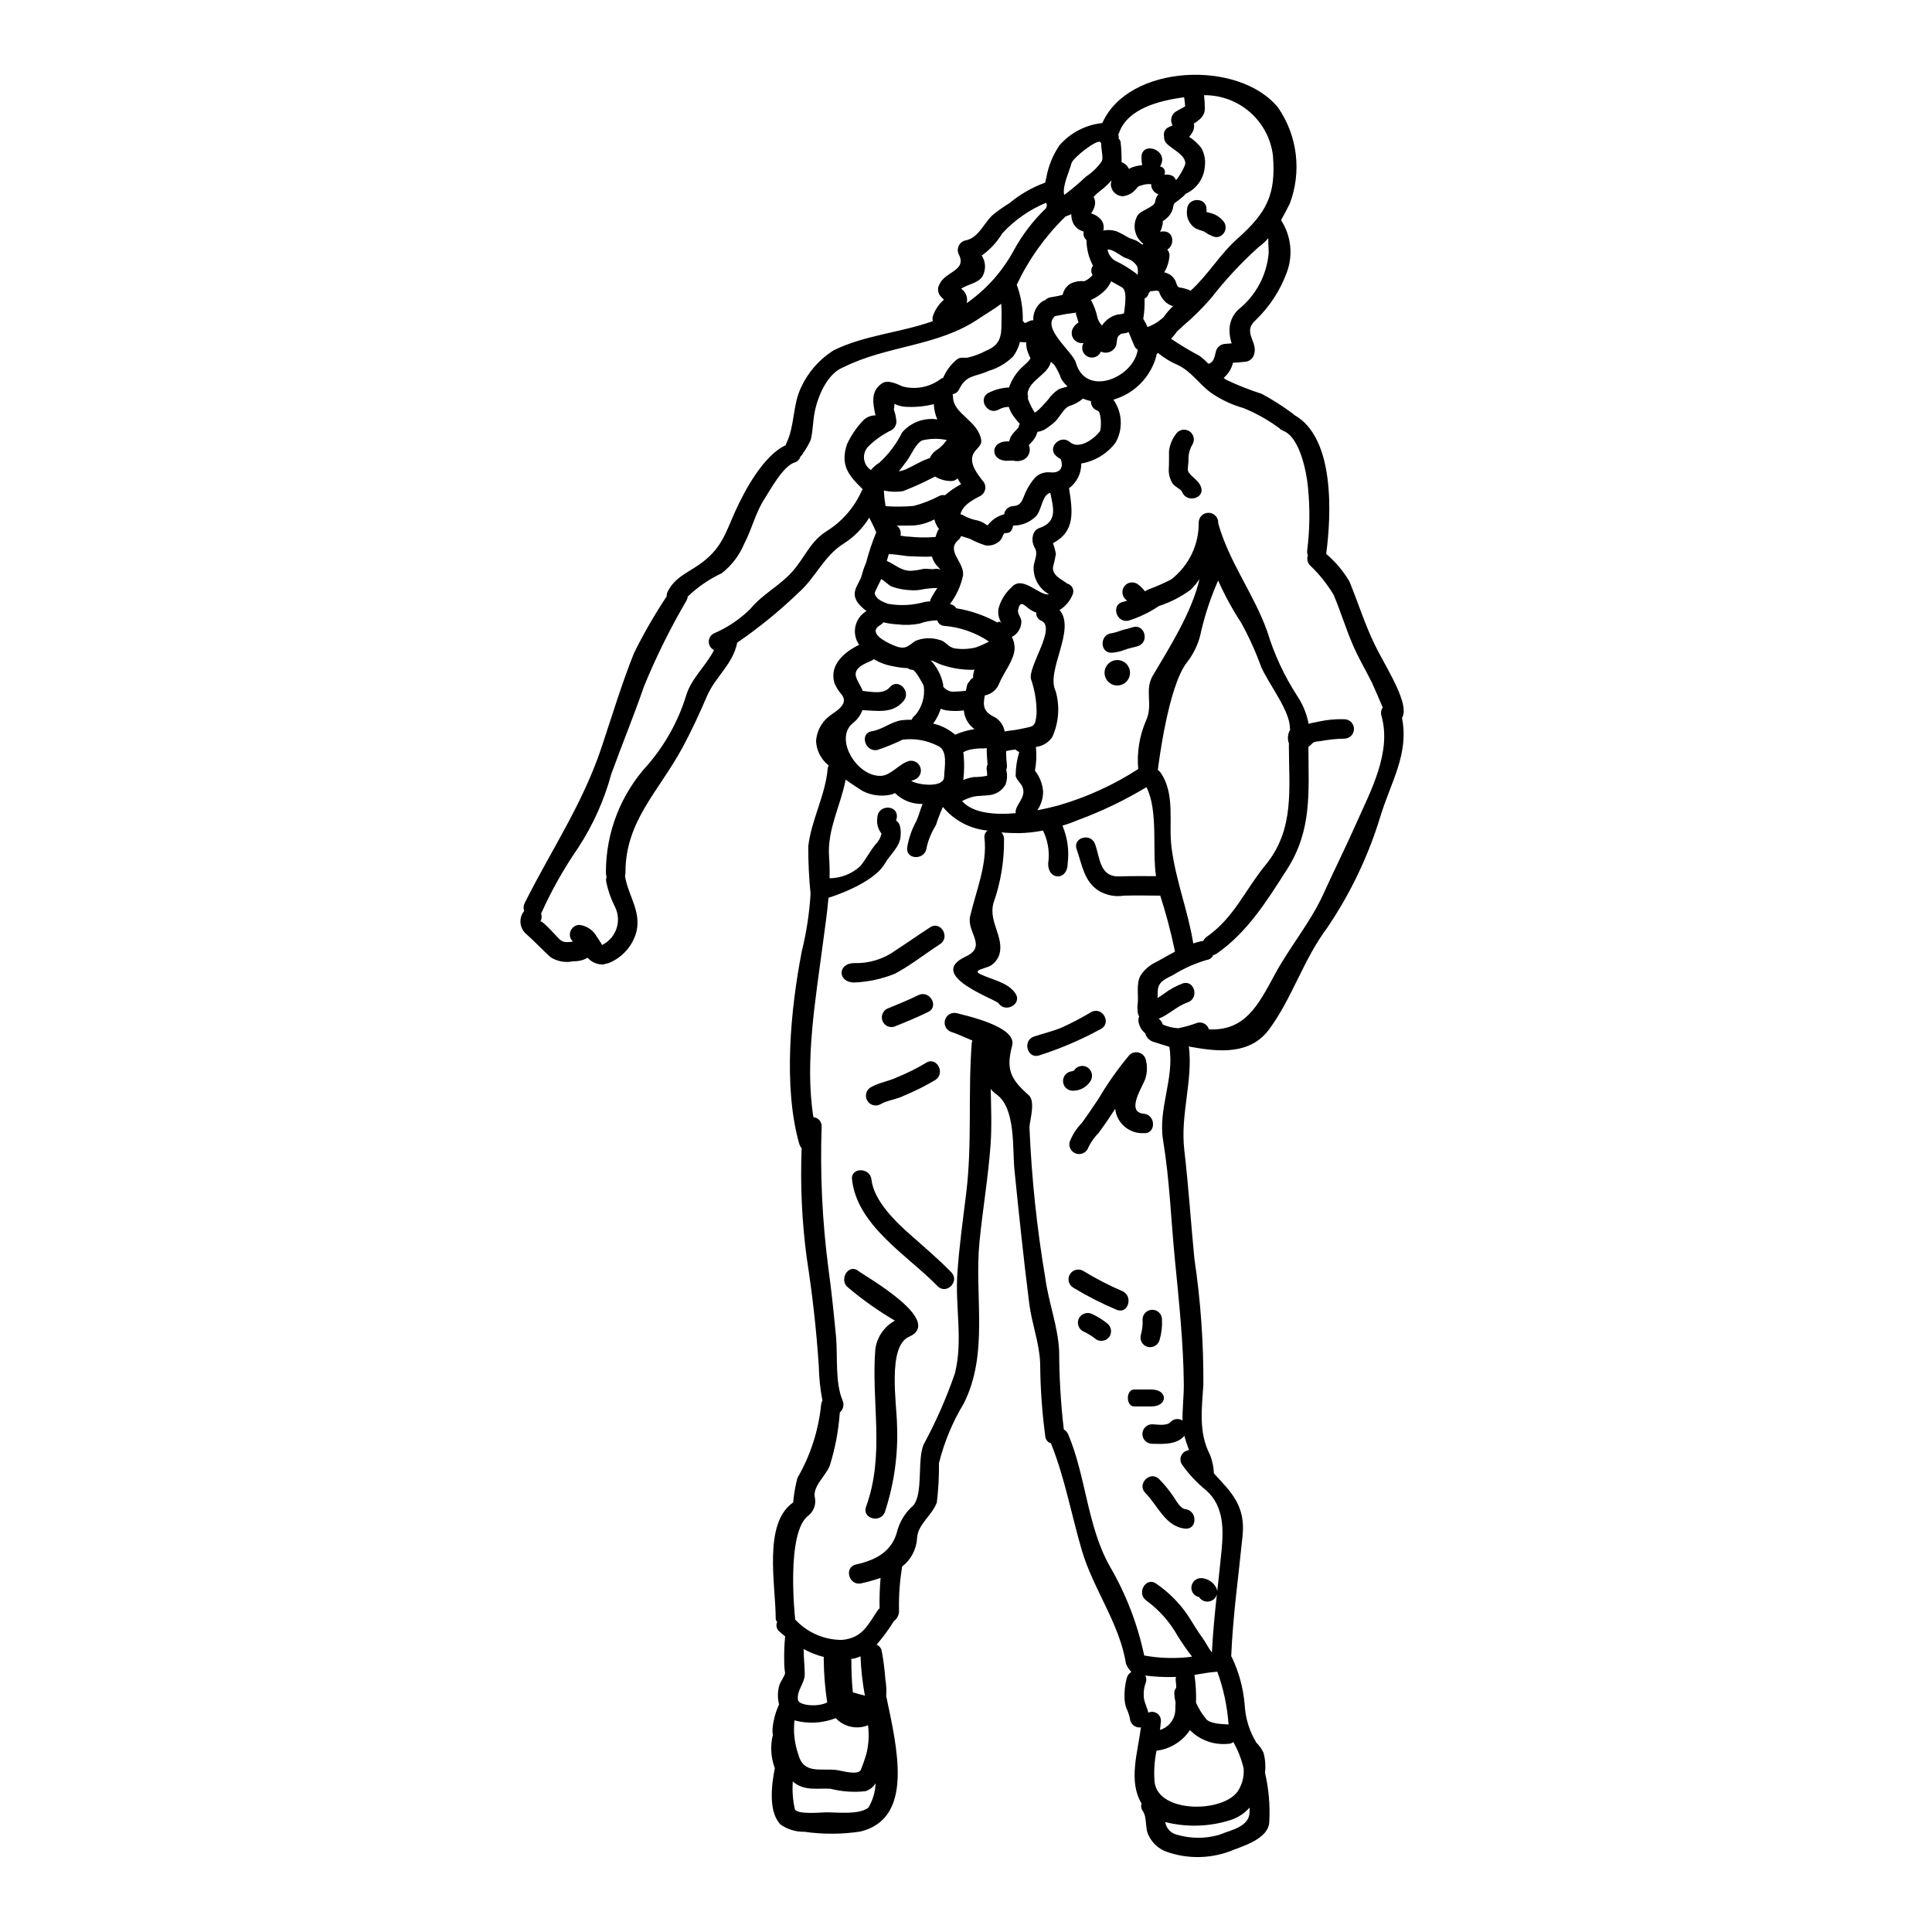 <?xml version="1.0" encoding="UTF-8"?>
<!-- Uploaded to: SVG Repo, www.svgrepo.com, Generator: SVG Repo Mixer Tools -->
<svg fill="#000000" width="800px" height="800px" version="1.1" viewBox="144 144 512 512" xmlns="http://www.w3.org/2000/svg">
 <g>
  <path d="m448.47 221.57c-0.117 0.676-0.539 1.254-1.145 1.574 0.059 1.801-0.059 3.598-0.355 5.375 0.449 0.68 0.832 1.402 1.145 2.156 0.957-0.359 1.867-0.828 2.719-1.395 0.531-0.387 1.039-0.797 1.527-1.234 0-0.023 0.023-0.043 0.047-0.066 0.719-1.027 1.539-1.977 2.449-2.836-0.672-0.207-1.297-0.543-1.844-0.988-0.859-0.75-1.496-1.723-1.844-2.809-0.246-0.582-1.418-0.199-2.066-0.18-0.09 0.023-0.137-0.02-0.227-0.02-0.176 0.199-0.336 0.422-0.406 0.422zm67.531 110.83c0.012 0.656-0.145 1.305-0.449 1.883 1.891 9.648-3.035 17.043-5.82 26.348-3.191 10.402-7.918 20.266-14.027 29.27-6.297 8.383-9.352 18.836-15.445 26.977-5.012 6.691-13.242 5.902-20.637 4.562-0.195-0.035-0.383-0.098-0.562-0.18 1.125 9.172-2.312 18.105-1.211 27.492 1.125 9.625 1.73 19.133 2.676 28.82 1.645 11.035 2.441 22.18 2.379 33.336-0.395 6.25-1.328 12.703 1.73 18.566h0.004c0.641 1.59 0.996 3.277 1.055 4.992 4.359 4.789 8.43 8.34 7.602 16.531-1.078 10.723-2.562 21.176-3.016 31.922l0.137 0.199c1.914 3.988 3.078 8.293 3.438 12.703 0.191 3.527 1.246 6.957 3.082 9.98 0.785 0.781 1.43 1.695 1.906 2.695 0.473 1.719 0.605 3.512 0.395 5.281 0.98 4.215 1.367 8.543 1.145 12.859-0.047 4.789-7.262 6.633-10.656 8.051h0.004c-5.363 1.926-11.223 1.941-16.594 0.043-1.977-0.719-3.617-2.156-4.586-4.023-1.254-2.023-0.449-4.926-1.684-6.746h-0.004c-0.434-0.57-0.559-1.316-0.336-2-3.574-5.981-1.008-13.508-0.176-20.188h-0.004c-0.719 0.102-1.449-0.105-2.004-0.574-0.559-0.465-0.891-1.148-0.918-1.875-0.23-0.945-0.551-1.871-0.965-2.754-0.273-0.828-0.422-1.695-0.449-2.566-0.078-1.852 0.145-3.699 0.648-5.481 0.203-0.609 0.625-1.125 1.18-1.441-0.641-0.625-1.141-1.387-1.457-2.227-1.664-10.586-8.723-19.824-11.691-30.031-2.754-9.375-4.519-19.266-8.184-28.34-0.812-0.227-1.402-0.934-1.484-1.777-0.871-6.438-1.328-12.926-1.367-19.422-0.223-5.488-2.227-10.496-2.902-15.871-1.484-11.715-2.719-23.617-3.914-35.383-0.562-5.531 0.395-16.25-4.699-19.961v0.004c-0.594-0.422-1.129-0.922-1.594-1.484 0.109 4.945 0.316 9.887-0.043 14.879-0.633 8.566-2.07 17.02-2.926 25.586-1.418 14.297 2.562 29.605-4.18 42.902v-0.004c-2.961 4.902-5.172 10.223-6.562 15.781 0.043 3.477-0.145 6.957-0.562 10.41-1.211 3.438-5.012 5.731-5.238 9.418-0.145 2.996-1.598 5.773-3.977 7.598-0.004 0.133-0.02 0.262-0.047 0.391-0.582 3.672-0.84 7.391-0.766 11.105 0.094 1.148-0.418 2.266-1.348 2.945-1.363 2.199-2.894 4.289-4.586 6.25 0.691 0.289 1.199 0.902 1.348 1.641 0.469 2.496 0.793 5.019 0.969 7.555 0.254 1.469 0.328 2.961 0.227 4.449 2.922 13.871 7.414 32.371-6.812 35.875l-0.004 0.004c-4.922 0.75-9.926 0.773-14.855 0.066-2.246 0.047-4.449-0.617-6.297-1.891-3.281-3.281-2.473-10.359-1.551-14.957-1.059-2.824-1.238-5.902-0.516-8.832-0.098-0.543-0.129-1.094-0.094-1.641 0.219-2.223 0.801-4.398 1.734-6.43-0.441-1.707-0.402-3.504 0.109-5.195 0.199-0.629 1.551-2.672 1.484-3.148-0.168-1.055-0.242-2.121-0.227-3.191-0.051-2.168 0.031-4.34 0.25-6.496-0.496-0.395-0.969-0.789-1.461-1.234v-0.004c-0.801-0.605-1.074-1.691-0.652-2.606-0.242-0.238-0.383-0.562-0.395-0.902 0-8.988-3.418-25.133 4.629-30.754v0.004c0.195-2.188 0.57-4.352 1.125-6.477 3.465-5.981 5.613-12.633 6.297-19.508 0.051-0.363 0.164-0.715 0.336-1.035-0.586-3.004-0.906-6.051-0.965-9.105-0.629-9.668-1.73-19.242-3.215-28.82-1.27-9.594-1.715-19.281-1.328-28.953-0.289-0.312-0.504-0.691-0.629-1.102-4.328-15.172-2.289-35.816 0.652-51.004 1.246-5.019 2.031-10.145 2.34-15.309-0.426-4.199-0.629-8.418-0.605-12.637 0.832-6.941 4.539-13.531 5.117-20.363 0.023-0.355 0.121-0.699 0.289-1.012-2.008-1.559-3.231-3.914-3.344-6.453 0.16-2.469 1.32-4.766 3.211-6.359 1.281-1.18 5.711-3.148 3.621-5.902v-0.004c-0.855-0.941-1.535-2.027-2.004-3.211-1.305-4.789 2.676-8.117 6.59-10.023-1-1.426-1.359-3.203-0.988-4.906 0.367-1.699 1.43-3.168 2.934-4.051-1.773-1.352-3.641-3.102-2.992-5.488 0.395-1.484 1.398-2.586 1.777-4.137 0.277-1.078 0.645-2.133 1.098-3.148 0.719-2.758 1.621-5.461 2.703-8.094-0.062-0.09-0.105-0.188-0.141-0.289-0.469-1.258-1.18-2.406-1.707-3.598-1.695 2.769-4 5.113-6.742 6.856-5.305 3.301-7.418 8.988-12.004 13.035-5.043 4.856-10.48 9.285-16.254 13.242-1.125 5.754-5.777 8.969-8.027 14.211-2.023 4.695-4.047 9.105-6.519 13.688-6.34 11.645-15.062 19.422-15.062 32.91l0.004-0.004c-0.008 0.352-0.051 0.699-0.133 1.035 0 0.09 0.043 0.156 0.043 0.246 0.855 4.992 4.184 8.969 3.035 14.344v0.004c-0.965 3.836-3.699 6.981-7.363 8.469-0.25 0.098-0.516 0.16-0.785 0.18-0.324 0.148-0.68 0.219-1.035 0.203-1.461-0.035-2.836-0.68-3.797-1.777-1.152 0.656-2.461 0.973-3.781 0.922-2.094 0.465-4.289 0.07-6.09-1.102-2.293-2.109-4.359-4.328-6.691-6.379-1.496-1.539-1.664-3.938-0.391-5.668 0.035-0.074 0.082-0.141 0.133-0.203-0.246-0.668-0.195-1.41 0.133-2.047 7.016-14.027 15.402-26.301 20.391-41.328 2.754-8.266 5.348-16.859 8.586-24.93 2.562-5.191 5.457-10.215 8.66-15.035-0.031-0.453 0.07-0.906 0.293-1.309 1.914-3.731 5.117-4.852 8.43-7.191 5.797-4.094 6.766-8.051 9.445-14.027 2.426-5.371 7.438-14.816 13.383-17.535 0.043-0.199 0.109-0.398 0.207-0.582 2.223-4.699 1.598-9.98 3.82-14.656 1.805-3.961 4.699-7.324 8.348-9.699 0.086-0.066 0.176-0.125 0.27-0.18 8.117-4.043 17.895-4.723 26.324-7.754-0.152-0.613-0.082-1.258 0.199-1.82 0.598-1.488 1.543-2.816 2.754-3.867-0.109-0.109-0.359-0.336-0.832-0.855h0.004c-0.805-0.852-0.965-2.125-0.395-3.148 1.484-3.484 7.262-3.621 5.238-7.871-0.395-0.695-0.449-1.535-0.148-2.277 0.305-0.738 0.93-1.301 1.699-1.523 3.797-0.633 5.082-5.016 7.734-7.086v0.004c1.277-1.008 2.613-1.938 4-2.793 2.84-2.356 6.066-4.211 9.531-5.481 0.09-0.43 0.176-0.836 0.293-1.234v-0.004c0.535-3.121 1.742-6.094 3.543-8.699 2.898-3.305 6.938-5.391 11.309-5.848 6.918-15.664 36.277-16.859 46.598-4.066 5.137 7.473 6.281 16.992 3.059 25.473-0.742 1.438-1.484 2.898-2.293 4.328h-0.004c2.676 4.109 3.246 9.246 1.531 13.844-1.754 4.793-4.582 9.121-8.266 12.656-3.641 3.258 0.742 5.688-0.426 9.148-0.328 1.098-1.328 1.859-2.473 1.891-1.055 0.133-2.066 0.18-3.102 0.246-0.375 1.57-1.242 2.981-2.473 4.023 0.223 0.156 0.43 0.34 0.652 0.496 3.086 1.449 6.266 2.703 9.508 3.754 2.754 1.492 5.394 3.176 7.914 5.035 0.227 0.141 0.43 0.316 0.605 0.516 10.926 6.047 9.84 26.707 8.496 36.844 2.438 2.059 4.512 4.512 6.137 7.258 2.34 5.641 4.07 11.352 6.766 16.859 2.453 5.074 7.644 12.984 7.644 17.484zm-12.68 30.031c3.863-8.723 9.551-19.02 6.766-28.773h0.004c-0.234-0.734-0.102-1.539 0.355-2.16-0.762-1.797-2.473-5.731-2.898-6.652-1.754-3.543-3.644-6.609-5.172-10.273-1.797-4.25-3.148-8.633-4.926-12.883h0.004c-1.742-2.926-3.883-5.594-6.359-7.934-0.621-0.707-0.812-1.699-0.496-2.586-0.176-0.418-0.238-0.875-0.176-1.328 0.695-5.555 0.762-11.172 0.199-16.742-0.395-4.117-2.156-13.199-6.543-14.93-0.387-0.137-0.734-0.367-1.012-0.672-2.941-2.176-6.144-3.973-9.531-5.356-3.086-0.863-6.004-2.242-8.633-4.07-3.125-2.269-5.117-5.578-8.699-7.305v-0.004c-1.914-0.805-3.703-1.891-5.305-3.215l-0.023-0.023c-0.133 0.133-0.27 0.273-0.395 0.395 0 0.156 0 0.293-0.043 0.449-1.516 5.57-5.828 9.949-11.375 11.555 2.379 3.352 2.609 7.773 0.586 11.352-2.207 2.953-5.469 4.941-9.105 5.555 0.039 2.578-1.164 5.023-3.238 6.562 0.988 6.297 1.664 11.441-4.269 14.562 0.359 0.93 0.621 1.891 0.789 2.871-0.191 1.125-0.441 2.234-0.746 3.332-0.316 2.246 1.969 3.234 3.422 4.246 0.082 0.09 0.172 0.172 0.266 0.246 0.637 0.129 1.176 0.547 1.461 1.129 0.285 0.578 0.285 1.258 0 1.84-0.688 1.68-1.891 3.094-3.434 4.047 4.449 5.172-3.734 16.094-1.035 21.492 1.16 4.035 0.84 8.355-0.902 12.18-0.996 1.457-2.578 2.41-4.332 2.609 0.211 2.102 0.125 4.223-0.246 6.297 1.27 1.605 2.023 3.559 2.156 5.598-0.016 1.742-0.547 3.441-1.527 4.883 2.269-0.43 4.25-0.926 5.598-1.281v-0.004c7.481-2.16 14.602-5.41 21.133-9.641-0.387-4.359 0.316-8.75 2.043-12.77 2.004-4.269-0.469-8.07 1.801-11.938 4.269-7.262 10.293-16.59 12.406-25.629-0.691 1.008-1.473 1.945-2.336 2.812-2.559 1.887-5.406 3.348-8.43 4.328-2.496 1.68-5.223 2.992-8.094 3.887-3.258 0.652-4.652-4.328-1.395-4.992v0.004c0.367-0.086 0.727-0.199 1.078-0.336-1.215-0.734-1.621-2.305-0.918-3.543 0.344-0.594 0.914-1.023 1.578-1.199 0.664-0.172 1.371-0.074 1.961 0.277 0.805 0.535 1.504 1.215 2.066 2 0.363-0.18 0.719-0.395 1.125-0.562h0.004c1.988-0.734 3.934-1.594 5.82-2.562 4.707-3.621 7.426-9.258 7.328-15.195 0.055-1.387 1.195-2.484 2.586-2.484 1.387 0 2.527 1.098 2.582 2.484v0.316c2.945 10.43 9.445 18.68 12.988 28.637 1.852 6.09 4.551 11.887 8.027 17.219 1.449 2.203 2.453 4.672 2.941 7.262 0.855-0.246 1.707-0.363 2.562-0.562 2.258-0.508 4.57-0.727 6.883-0.652 1.422 0 2.574 1.152 2.574 2.574s-1.152 2.574-2.574 2.574c-2.07 0.039-4.129 0.25-6.16 0.629-0.539 0.09-1.754 0.09-2.16 0.496s-0.762 0.719-1.18 1.055c0.023 12.004 1.035 22.012-5.707 32.527-5.394 8.41-10.43 16.57-18.613 22.277h-0.004c-0.281 0.184-0.594 0.316-0.922 0.395-0.289 0.688-0.922 1.168-1.664 1.258-3.137 0.91-6.137 2.25-8.91 3.977-2.137 1.121-4.094 1.75-4.117 4.477 0 0.559-0.02 1.098-0.043 1.637 0.582-0.336 1.145-0.738 1.73-1.145 1.488-1.129 3.133-2.035 4.879-2.695 3.168-1.102 4.519 3.91 1.395 4.992-2.922 1.012-4.969 3.258-7.688 4.328 0.023 0.023 0.043 0.066 0.066 0.09 0.09 0.066 0.18 0.156 0.316 0.273l-0.004-0.004c0.316 0.336 0.547 0.738 0.676 1.184 1.297 0.582 2.695 0.918 4.117 0.992 1.723-0.34 3.414-0.824 5.055-1.441 1.332-0.352 2.699 0.426 3.078 1.75 9.551 0.395 12.988-6.269 17.469-14.586 3.891-7.215 9.371-13.688 12.77-21.109 2.828-6.242 5.91-12.379 8.699-18.672zm-17.422-25.066h0.004c-0.035-0.152-0.059-0.312-0.066-0.473 0-4.496-5.488-11.441-7.602-16.117-1.445-4.012-3.203-7.902-5.258-11.641-2.348-3.598-4.406-7.371-6.16-11.289-1.895 4.297-3.394 8.762-4.477 13.332-0.578 3.078-1.898 5.969-3.84 8.43-4.926 6.34-7.477 26.977-7.668 28.438 0.297 0.199 0.555 0.449 0.762 0.738 3.957 5.801 2.023 13.309 2.879 19.848 1.125 8.789 4.359 16.727 5.754 25.379v0.004c0.723-0.25 1.457-0.453 2.203-0.605 0.156-0.023 0.293-0.023 0.43-0.043 0.215-0.438 0.531-0.816 0.922-1.102 7.262-5.035 10.137-12.387 15.531-18.953 7.891-9.551 6.25-20.363 6.25-31.922 0-0.109 0.043-0.199 0.043-0.293v0.004c-0.473-1.227-0.363-2.598 0.297-3.734zm-13.914-130.16c7.801-6.945 10.188-11.715 9.352-22.043v0.004c-0.559-4.434-2.727-8.508-6.09-11.445-3.367-2.938-7.695-4.539-12.16-4.492 0.141 1.188 0.207 2.379 0.199 3.574 0.023 1.887-1.395 3.012-2.902 3.938l0.004-0.004c0.129 0.617 0.074 1.258-0.16 1.844-0.262 0.617-0.633 1.184-1.098 1.664 1.219 0.809 2.301 1.801 3.211 2.945 0.852 1.5 1.184 3.238 0.945 4.949-0.234 3.172-2.203 5.953-5.117 7.238-0.141 0.219-0.312 0.414-0.516 0.582-0.605 0.555-1.25 1.066-1.934 1.531-0.859 0.582-0.699 0.988-0.926 1.887l0.004-0.004c-0.309 1.008-0.91 1.902-1.73 2.562-0.289 0.25-0.598 0.477-0.922 0.68 0.012 0.215 0.012 0.43 0 0.648-0.066 0.395-0.223 0.719-0.293 1.125-0.055 0.359-0.211 0.695-0.449 0.969 0.262 0.023 0.527 0.016 0.789-0.023 2.879-0.203 3.234 3.617 1.145 4.809 0.43 0.461 0.641 1.082 0.582 1.707-0.121 1.535-0.602 3.016-1.395 4.332 1.332 0.234 2.457 1.109 3.016 2.336 0.293 0.672 0.395 1.688 1.211 1.688v0.004c0.969 0.137 1.906 0.414 2.789 0.828 4.691-4.277 7.684-9.605 12.445-13.832zm8.23 3.797c0.02-0.742-0.156-2.652-0.09-3.891v0.004c-0.793 0.906-1.684 1.719-2.652 2.43-4.539 4.086-8.707 8.562-12.457 13.383-2.262 2.629-4.727 5.078-7.371 7.328-0.543 0.516-1.078 1.012-1.664 1.504-0.363 0.543-0.77 1.055-1.215 1.531-0.152 0.133-0.293 0.316-0.426 0.449 0.066 0.066 0.156 0.113 0.223 0.18 2.363 1.594 4.809 3.055 7.328 4.383 0.836 0.629 1.621 1.328 2.34 2.09 1.484-0.336 1.641-1.863 2.023-3.371 0.324-1.109 1.34-1.875 2.496-1.891 0.539-0.066 1.102-0.09 1.641-0.133-0.332-1.031-0.523-2.106-0.562-3.191-0.098-2.152 0.738-4.238 2.293-5.731 4.668-3.688 7.598-9.145 8.094-15.07zm-13.133 419.25c3.172-1.328 8.094-2.09 8.074-6.184v-1.031c-1.32 1.484-3 2.598-4.879 3.238-5.66 1.836-11.723 2.039-17.488 0.586 0.254 1.633 1.469 2.953 3.078 3.344 3.656 1.086 7.551 1.102 11.215 0.047zm5.328-12.203 0.004 0.004c0.848-1.547 1.258-3.297 1.18-5.059-0.02-0.121-0.027-0.242-0.023-0.363-0.574-2.438-1.488-4.785-2.719-6.965-0.434 0.34-0.977 0.508-1.527 0.473-3.637 0.336-7.238-0.945-9.84-3.508-0.047-0.066-0.066-0.113-0.113-0.18-2.012 3.047-5.258 5.062-8.883 5.508-0.562 2.719-0.738 5.5-0.516 8.266 0.949 8.586 19.227 8.27 22.449 1.828zm-3.102-17.062c0.109 0 0.18 0.043 0.27 0.043v0.004c-0.328-4.793-1.336-9.516-2.984-14.027-0.027 0.016-0.062 0.023-0.094 0.023-2.047 0.133-4.004 0.52-5.981 0.836 0 0.043 0.043 0.066 0.043 0.109l0.004-0.004c0.332 2.406 0.465 4.836 0.395 7.266 0.684 1.52 1.559 2.945 2.609 4.246 1 1.34 4.168 1.406 5.742 1.5zm-1.609-45.797c0.562-5.711 0.719-12.027-4.047-16.227-2.457-1.98-4.621-4.297-6.43-6.883-0.473-0.723-0.523-1.645-0.133-2.418 0.391-0.773 1.16-1.281 2.023-1.336-0.453-1.281-0.926-2.562-1.238-3.82-2.023 2.406-5.754 2.18-8.543 2.113-1.426 0-2.586-1.16-2.586-2.586 0-1.43 1.16-2.586 2.586-2.586 1.375 0.047 3.957 0.539 4.926-0.648v-0.004c0.828-0.84 2.133-0.984 3.125-0.336-0.047-3.234 0.359-6.406 0.34-9.621-0.09-10.859-1.332-22.484-2.387-33.312-1.035-10.566-1.371-20.816-3.102-31.316-1.395-8.387 3.059-16.457 1.66-24.797-1.48-0.473-2.945-0.879-4.406-1.375-0.98-0.367-1.723-1.188-1.996-2.199-0.91-0.758-1.531-1.805-1.758-2.969-0.098-0.504-0.043-1.031 0.156-1.508-0.328-0.543-0.469-1.188-0.391-1.82-0.098-0.375-0.113-0.766-0.047-1.145 0.395-2.406-0.473-5.711 0.832-7.91l-0.004-0.004c1.055-1.594 2.547-2.852 4.297-3.621 1.484-0.832 3.125-1.773 4.812-2.672-0.023-0.137-0.07-0.273-0.09-0.43-1.023-4.871-2.297-9.691-3.824-14.434-0.051 0.02-0.102 0.027-0.156 0.027-2.246 0-6.184-0.109-9.445 0-2.246 0.363-4.547-0.055-6.519-1.184-4.094-2.453-4.586-7.062-6.027-11.082-1.121-3.148 3.754-4.496 4.879-1.395 1.348 3.75 1.18 8.766 6.519 8.566 2.828-0.113 7.598-0.09 9.621-0.066v-0.09c-1.016-6.746 0.648-17.266-2.519-23.492v-0.004c-5.75 3.461-11.809 6.375-18.105 8.703-1.359 0.574-2.746 1.074-4.156 1.504 1.344 3.176 1.816 6.652 1.371 10.07 0 4.496-5.168 4.496-5.168 0 0.414-2.75 0.047-5.562-1.059-8.117-0.125-0.211-0.223-0.438-0.293-0.672-2.125 0.43-4.285 0.66-6.449 0.695-1.398 0-2.969-0.047-4.59-0.199 0.395 0.426 0.641 0.973 0.699 1.551 0.098 5.879-0.859 11.727-2.832 17.266-1.258 4.992 2.879 8.879 1.617 13.488-0.375 1.16-1.117 2.172-2.113 2.875-1.348 0.922-5.234 1.258-3.012 2.363 3.125 1.531 7.328 2.137 9.352 5.117 1.891 2.754-2.586 5.348-4.453 2.629-0.719-1.059-19.379-7.418-8.746-12.363 5.902-2.754 0.203-6.406 1.215-10.727 1.551-6.691 4.562-13.688 3.797-20.656h0.004c-0.148-0.777 0.18-1.574 0.832-2.023-4.633-0.43-8.906-2.688-11.867-6.273-0.703 1.578-1.316 3.191-1.844 4.832-1.152 1.844-1.988 3.863-2.477 5.981-0.293 3.305-5.465 3.328-5.148 0 0.414-2.508 1.25-4.926 2.477-7.148 0.605-1.352 1.031-2.992 1.617-4.453-2.715 0.094-5.352-0.941-7.285-2.852v-0.043c-0.348 0.191-0.715 0.332-1.102 0.426-2.527 0.562-5.172 0.227-7.477-0.945-1.059-0.672-2.754-1.73-4.519-3.035-1.309 6.856-4.879 13.176-4.41 20.301 0.145 1.945 0.191 3.898 0.141 5.848 3-0.027 5.887-1.156 8.109-3.176 1.461-1.73 2.543-3.914 3.981-5.688 0.824-0.812 1.41-1.84 1.688-2.965-0.023 0-0.047 0-0.047-0.043-0.953-1.238-1.336-2.824-1.055-4.363 0.246-3.305 5.391-3.324 5.168 0-0.09 1.102-0.539 0.562 0.18 1.277l0.004 0.004c0.32 0.309 0.539 0.711 0.629 1.148 0.184 0.766 0.246 1.555 0.18 2.336 0 3.035-2.789 5.117-4.137 7.508-3.176 5.562-14.887 9.105-14.887 9.105s-0.066-0.023-0.09-0.023c-0.359 4.094-0.945 8.117-1.551 12.594-1.797 13.895-4.832 31-2.449 45.609 1.27 0.098 2.231 1.184 2.18 2.453-0.438 12.586 0.164 25.188 1.797 37.676 0.832 6.027 1.441 12.047 2.023 18.105 0.449 5.035-0.293 12.113 1.73 16.816v-0.004c0.48 1.121 0.18 2.418-0.738 3.215-0.336 4.777-1.227 9.5-2.652 14.074-0.945 2.582-4.723 5.598-3.938 8.566 0.32 1.715-0.309 3.473-1.641 4.602-6.16 4.293-3.617 27.336-3.617 27.336 0 0.09-0.047 0.137-0.047 0.203v0.004c3.188 3.492 7.703 5.484 12.434 5.481 5.414-0.492 6.809-3.844 9.504-7.844 0.145-0.199 0.309-0.379 0.496-0.539-0.059-2.684 0.031-5.371 0.273-8.047-1.688 0.574-3.406 1.055-5.148 1.438-3.258 0.719-4.633-4.269-1.395-4.992 5.574-1.234 9.777-3.621 11.059-9.285l0.004 0.004c0.754-2.453 2.18-4.648 4.113-6.34 2.754-3.172 0.988-12.145 2.785-16.207 3.277-6.059 6.055-12.379 8.297-18.895 2.156-8.832 0.02-17.445 0.625-26.344 0.473-7.148 1.465-14.168 2.34-21.289 1.641-13.383 0.43-26.547 1.484-39.945 0.039-0.191 0.09-0.375 0.156-0.559-2.223-0.926-4.539-2.004-5.574-2.269v-0.004c-1.312-0.434-2.055-1.824-1.68-3.156 0.371-1.336 1.723-2.141 3.074-1.832 2.473 0.672 16.074 3.543 14.727 8.586-1.664 6.207-0.52 8.859 4.383 13.152 1.91 1.66 0.199 6.965 0.199 8.566v-0.004c0.562 13.383 1.965 26.719 4.203 39.926 0.879 6.543 3.375 12.812 3.664 19.379v-0.004c0.02 6.93 0.43 13.848 1.238 20.727 0.535 0.305 0.949 0.777 1.18 1.348 4.695 11.102 5.035 24.344 10.992 34.891 4.293 7.348 7.375 15.34 9.133 23.664 3.492 0.633 7.051 0.812 10.59 0.539 0.695-0.043 1.395-0.133 2.09-0.242-1.352-1.742-2.613-3.551-3.781-5.422-2.066-3.711-4.91-6.934-8.34-9.445-2.695-1.914-0.109-6.406 2.609-4.477 3.25 2.223 6.062 5.023 8.293 8.266 1.418 2.133 2.652 4.359 4.184 6.406 0.695 0.965 1.438 2.516 2.289 3.574 0.273-5.238 0.762-10.32 1.328-15.422v0.004c-0.266 1-1.098 1.746-2.121 1.906-1.02 0.16-2.043-0.297-2.602-1.168-1.176-0.227-2.031-1.25-2.047-2.445-0.004-0.688 0.27-1.348 0.754-1.832 0.488-0.488 1.145-0.758 1.832-0.754 1.629 0.066 3.106 0.965 3.914 2.379 0.207 0.363 0.332 0.766 0.359 1.184 0.367-3.504 0.773-7.012 1.117-10.586zm-9.582-367.79c0.086-2.312-3.305-3.754-4.879-5.281-0.531-0.512-0.805-1.234-0.742-1.969-0.262-1.027 0.289-2.09 1.281-2.473 0.34-0.156 0.652-0.293 0.945-0.449-0.113-0.238-0.203-0.484-0.27-0.738-0.277-1.129 0.199-2.305 1.18-2.926 0.43-0.293 2.453-1.328 2.453-1.395-0.023-0.395-0.156-1.574-0.273-2.406-6.644 0.914-14.91 3.004-17.211 9.344-0.062 0.188-0.145 0.367-0.242 0.539 0.125 0.352 0.156 0.734 0.09 1.102 0.324 0.246 0.523 0.625 0.539 1.031 0.188 1.734 0.27 3.473 0.242 5.215 0.844 0.277 1.539 0.887 1.914 1.691 0 0.043 0 0.066 0.023 0.086 0.199-0.129 0.41-0.242 0.625-0.336 0.934-0.352 1.91-0.578 2.902-0.672-0.137-0.676-0.203-1.359-0.199-2.047 0-4.543 7.598-1.969 4.926 2.406l-0.004-0.004c0.484 0.059 0.91 0.348 1.141 0.781 0.227 0.43 0.23 0.945 0.004 1.379 1.18-0.09 2.606 0.113 2.988 1.328 0.207 0.602 2.543-3.535 2.566-4.207zm-2.406 403.89c0.004-0.648-0.043-1.293-0.137-1.934-0.035-0.324-0.012-0.652 0.066-0.969-0.316 0-0.582 0.047-0.898 0.047h0.004c-2.422 0.043-4.84-0.09-7.238-0.391 0.32 0.578 0.367 1.27 0.133 1.887-0.555 1.488-0.691 3.098-0.395 4.652 0.34 1.18 0.789 2.18 1.078 3.281v0.004c0.758-0.344 1.637-0.262 2.32 0.215 0.68 0.473 1.062 1.27 1.008 2.098-0.066 0.762-0.152 1.508-0.242 2.269l-0.004 0.004c2.371-0.715 4.016-2.875 4.066-5.352 0-0.629 0.023-1.305 0.066-1.969-0.188-0.727-0.301-1.473-0.336-2.223-0.051-0.586 0.133-1.168 0.508-1.621zm-5.574-393.91c0.109-0.695 0.395-1.355 0.828-1.91-1.133-0.359-1.898-1.418-1.883-2.606v-0.043c-0.871-0.094-1.746 0.012-2.566 0.309-0.551 0.062-1.047 0.367-1.348 0.836-0.875 1.137-2.172 1.875-3.598 2.047-1.738-0.039-3.144-1.434-3.191-3.172 0.043-0.359 0.109-0.711 0.191-1.059-0.828 0.977-1.762 1.859-2.785 2.629-0.707 0.523-1.367 1.109-1.969 1.75 0.398 0.711 0.512 1.547 0.316 2.34-0.141 0.547-0.359 1.066-0.656 1.551-0.039 0.156-0.137 0.297-0.27 0.391 0 0.047 0 0.066-0.043 0.113v0.004c0.062 0.023 0.133 0.039 0.199 0.043l0.969 0.43v-0.004c0.617 0.355 1.164 0.82 1.617 1.371 0.523 0.805 0.68 1.793 0.43 2.719 1.227-0.27 2.508-0.18 3.688 0.25 0.977 0.438 1.922 0.941 2.832 1.508 0.812 0.473 1.867 0.629 2.629 1.121 0.395 0.273 0.836 0.562 1.215 0.836 0.066-0.09 0.199-0.137 0.27-0.203v-0.004c-2.34-1.738-3.016-4.945-1.574-7.477 0.875-1.496 4.547-2.195 4.699-3.769zm-4.676 39.633c0.023-0.113 0.066-0.203 0.09-0.293v0.004c-0.426-0.25-0.758-0.629-0.945-1.086-0.395-0.875-0.738-1.75-1.102-2.652-0.133-0.312-0.27-0.648-0.395-0.965-0.59 0.223-1.211 0.355-1.84 0.395-0.316 0.023-0.359 0.27-0.695 0.473-0.738 0.449-0.492 2.18-0.879 2.898h-0.004c-0.535 1.125-1.723 1.793-2.965 1.664-0.34-0.016-0.668-0.109-0.965-0.27-0.523 1.242-1.906 1.875-3.188 1.457-1.277-0.414-2.023-1.742-1.715-3.055 0.074-0.238 0.172-0.473 0.293-0.695-1 0.18-2.012-0.223-2.617-1.039-0.602-0.816-0.684-1.906-0.219-2.805 0.348-0.656 0.867-1.203 1.508-1.574-0.133-0.395-0.27-0.812-0.359-1.215-0.18-0.695-0.629-1.395-0.09-1.418-0.562 0.023-1.078 0.18-1.641 0.223-1.418 0.113-2.754 0.496-4.137 0.719-3.731 3.148 4.699 9.445 5.512 12.297 2.57 9.211 14.973 4.176 16.352-3.062zm0-20.141c0.172-0.77 0.133-1.57-0.113-2.316-0.699-1.07-1.773-1.84-3.012-2.16-1.078-0.359-3.617-2.586-4.832-2.223h-0.004c0.242 1.176 0.938 2.211 1.934 2.879 2.059 0.961 4.004 2.152 5.801 3.543 0.07 0.098 0.145 0.191 0.227 0.277zm-3.574 10.137c0.316-2.582 0.855-6.047-0.582-6.875-0.902-0.539-1.891-1.035-2.832-1.574l-0.004-0.004c-0.508 1.156-1.289 2.176-2.269 2.969-0.922 0.82-1.969 1.484-3.102 1.969 0.828 1.473 1.418 3.066 1.75 4.723 0.203 0.785 0.625 1.492 1.215 2.047 0.246-0.402 0.543-0.773 0.879-1.102 0.688-0.684 1.512-1.215 2.418-1.562 0.465-0.184 0.957-0.293 1.461-0.316 0.141-0.023 0.281-0.039 0.422-0.043 0.215-0.074 0.418-0.164 0.645-0.23zm-5.914-40.262c0.473-0.898-0.113-2.629-0.156-4.785l-0.203-0.273c-0.648-1.012-7.371 4.117-7.707 5.691-0.43 1.91-2.43 5.797-1.891 8.293 2.027-1.508 3.965-3.141 5.797-4.879 1.637-1.07 3.047-2.441 4.16-4.047zm-0.516 50.805c0.086-0.113 0.152-0.246 0.242-0.359v-0.023h0.004c-0.07 0.137-0.152 0.262-0.246 0.383zm0 20.793c0.492-0.652 0.426-5.215-0.562-5.512v0.004c-1.117-0.32-1.859-1.383-1.773-2.543-0.73-0.137-1.441-0.363-2.113-0.672-1.086 0.93-2.359 1.621-3.734 2.019-1.328 0.516-2.586 3.148-3.754 4.18-0.672 0.562-1.305 1.102-2.023 1.598v0.004c-0.754 0.547-1.637 0.902-2.562 1.031-0.281 1.066-0.848 2.039-1.641 2.809-0.223 0.223-0.449 0.453-0.652 0.676 0.641 1.426 0.07 3.102-1.305 3.844-0.863 0.43-1.852 0.535-2.785 0.293-0.562-0.012-1.129 0-1.688 0.043-4.496 0-4.496-5.148 0-5.148 0 0 0.246 0 0.586 0.023v-0.066c0.121-0.609 0.371-1.184 0.738-1.688 0.445-0.578 0.926-1.125 1.441-1.641 0.074-0.094 0.16-0.184 0.246-0.27 0.02-0.02 0.035-0.039 0.047-0.066v-0.023c0.023-0.023 0.047-0.023 0.047-0.047-0.008-0.082-0.008-0.16 0-0.242 0.066-0.219 0.164-0.422 0.293-0.605-0.676-0.73-1.301-1.504-1.863-2.32-0.457-0.68-0.812-1.422-1.059-2.199-0.949 0.004-1.879 0.262-2.699 0.738-2.945 1.598-5.621-2.879-2.676-4.453v0.004c1.691-0.863 3.547-1.352 5.441-1.438 0.672-1.988 1.812-3.785 3.328-5.238 0.395-0.395 2.492-2.137 2.312-2.586h0.004c-0.434-0.812-0.758-1.672-0.969-2.562-0.094-0.52-0.137-1.047-0.137-1.574-0.547 0.027-1.098-0.008-1.641-0.113-0.348 1.43-0.992 2.769-1.887 3.938-1.793 1.734-3.973 3.016-6.363 3.731-3.621 1.664-5.957 0.969-7.871 4.879v0.004c-0.309 0.707-0.965 1.199-1.73 1.301 0.062 0.25 0.102 0.508 0.113 0.766 0 4.496 6.789 6.297 7.477 11.508 0.156 1.18-1.035 2.047-1.688 2.879-2.156 2.789 0.812 6.16 2.43 8.266 0.348 0.594 0.441 1.301 0.262 1.965-0.176 0.664-0.609 1.234-1.207 1.574-2.672 1.348-4.695 2.629-5.324 4.852v0.004c0.363 0.074 0.711 0.227 1.012 0.449 1.113 0.578 2.309 0.988 3.543 1.215 0.66 0.172 1.289 0.445 1.863 0.812 0.238 0.199 0.504 0.367 0.789 0.492 1.078-1.457 2.629-2.496 4.383-2.945 0.16-1.219 1.18-2.141 2.406-2.18 2.34-0.113 2.473-1.969 3.324-3.754v-0.004c0.648-1.383 1.488-2.672 2.496-3.82 1.062-1.027 2.535-1.523 4.004-1.348 2.199 0.199 3.598-0.836 2.856-3.258-0.023-0.07-0.023-0.137-0.043-0.203h-0.004c-0.449-0.258-0.871-0.559-1.258-0.898-2.496-2.203 1.18-5.844 3.664-3.664 2.422 2.086 6.398-0.859 7.906-2.816zm-2.363-40.98h0.004c0.164-0.141 0.316-0.297 0.449-0.473-0.504-0.762-0.457-1.758 0.113-2.473-1.121-2.094-1.715-4.43-1.734-6.809-0.547-0.449-0.84-1.137-0.785-1.844 0.004-0.133 0.02-0.266 0.043-0.395-1.145-0.285-2.121-1.035-2.695-2.066-0.402-0.789-0.602-1.66-0.582-2.543-0.508 0.23-1.023 0.434-1.551 0.609-0.055 0.07-0.117 0.141-0.184 0.203-5.266 5.164-9.574 11.223-12.723 17.891 1.141 3.07 1.68 6.328 1.598 9.602 0.176 0.137 0.328 0.301 0.449 0.492h0.023c0.09-0.004 0.18 0.004 0.266 0.023 0.441-0.242 0.902-0.453 1.375-0.629 0.219-0.059 0.445-0.078 0.672-0.07-0.102-1.863 0.703-3.664 2.156-4.832 0.305-0.23 0.648-0.406 1.012-0.516 0.438-0.461 1.031-0.742 1.664-0.785 0.992-0.148 1.977-0.352 2.945-0.609 0.27-1.289 1.078-2.402 2.227-3.059 1.109-0.492 2.332-0.684 3.539-0.562 0.641-0.277 1.223-0.668 1.723-1.156zm-6.203 29.023h0.004c-0.664-0.594-1.234-1.281-1.691-2.047-0.445-1.305-1.066-2.543-1.84-3.688-0.316-0.273-0.605-0.539-0.898-0.789v0.004c-0.047 0.344-0.156 0.676-0.316 0.988-1.281 2.562-4.926 4.047-5.711 6.832-0.062 0.25-0.109 0.504-0.133 0.762 0.145 0.391 0.172 0.812 0.086 1.219 0.469 1.25 1.055 2.453 1.758 3.594 0.223 0.52 3.543-3.211 3.754-3.543 0.676-0.961 1.523-1.789 2.5-2.441 0.621-0.465 1.723-0.488 2.492-0.891zm-7.305 37.496c4.812-1.707 3.508-5.465 2.754-9.285-2.312 0.629-2.199 4.676-3.891 6.316-1.582 1.527-3.703 2.375-5.902 2.363h-0.066c-0.156 1.055-0.676 1.969-1.621 1.969-0.27 0-0.469 0.043-0.648 0.043h-0.004c-0.16 0.164-0.293 0.355-0.391 0.562-0.168 0.586-0.484 1.121-0.922 1.551-1.023 0.93-2.414 1.344-3.777 1.121-1.43-0.461-2.812-1.047-4.133-1.754-0.742-0.246-1.531-0.449-2.293-0.719h-0.004c-0.098 0.379-0.309 0.715-0.605 0.969-3.598 2.879 1.484 5.902 1.145 9.418-0.566 2.769-1.75 5.371-3.465 7.621 0.227 0.09 0.453 0.156 0.676 0.27l0.004-0.004c0.41 0.188 0.754 0.492 0.988 0.879 3.824 0.617 7.516 1.895 10.902 3.777 0.473-0.297 0.719-0.43 1.234 0.395-0.27-0.383-0.484-0.797-0.648-1.234-0.375-0.91-0.477-1.91-0.297-2.879 0.57-2.144 1.75-4.082 3.398-5.574 2.945-3.484 7.438 2.363 9.98 1.797v0.004c-2.68-1.484-4.266-4.383-4.07-7.441 0.246-1.727 1.234-3.348 0.27-4.922-0.598-1.035-0.742-2.273-0.395-3.422 0.23-0.879 0.906-1.57 1.781-1.82zm1.867-85.559c-0.066-0.18-0.152-0.395-0.223-0.586h-0.004c-4.418 1.828-8.387 4.598-11.621 8.117-1.391 2.309-3.242 4.309-5.438 5.867 0.902 1.367 1.121 3.082 0.582 4.629-0.738 2.676-4.004 2.789-6.027 4.16 1.137 0.773 1.73 2.125 1.531 3.484-0.016 0.121-0.047 0.242-0.09 0.359 5.148-3.59 9.395-8.32 12.406-13.824 2.285-4.238 5.223-8.09 8.703-11.414 0.027-0.27 0.086-0.535 0.176-0.793zm-4.25 125.61c-0.738-3.461 6.832-13.598 2.754-15.441v0.004c-0.871-0.336-1.414-1.211-1.324-2.141-0.844-0.301-1.629-0.75-2.316-1.324-1.082-0.879-2.047-1.867-2.519 0.672-0.18 0.992 0.812 1.867 0.879 2.949 0.008 1.75-0.965 3.356-2.519 4.156 0.496 0.949 0.742 2.012 0.723 3.082-0.113 3.012-2.879 6.359-4.023 9.082v-0.004c-0.598 1.727-2.074 2.996-3.871 3.328-0.539 2.719-0.426 4.359 2.699 5.801 1.141 0.688 1.984 1.766 2.383 3.035 0.066 0.246 0.133 0.473 0.18 0.719 1.371-0.273 2.648-0.316 4.156-0.652 3.641-0.812 3.891-0.395 4.293-3.938h0.004c0.059-3.172-0.445-6.332-1.496-9.328zm-1.328-93.676c-0.051-0.199-0.152-0.387-0.289-0.539 0.117 0.168 0.215 0.352 0.289 0.543zm-2.473 127.8c0.812-1.773 2.363-3.258 1.617-5.348-0.395-1.18-1.551-1.891-1.867-3.059h0.004c0.008-2.148 0.324-4.285 0.945-6.34-0.363-0.156-0.695-0.387-0.969-0.672-0.816 0.062-1.629 0.195-2.426 0.391-0.016 0.02-0.043 0.027-0.07 0.023-0.016 1.184 0.043 2.367 0.184 3.543 0.074 0.48 0.02 0.969-0.16 1.418 0.344 1.301 0.273 2.676-0.199 3.938-0.758 1.312-2.016 2.262-3.488 2.629-1.75 0.395-3.543 0.18-5.258 0.605-0.953 0.277-1.875 0.645-2.754 1.102 2.809 3.234 8.633 3.707 14.211 3.215h-0.004c-0.062-0.492 0.02-0.992 0.238-1.441zm-4-128.22c0-1.551 0.09-3.484-0.066-5.328-1.824 1.395-3.914 2.562-5.867 3.894-10.969 7.477-24.164 7.035-35.969 12.926-0.109 0.066-0.223 0.086-0.316 0.133-4.133 1.844-6.539 7.801-7.305 11.844-0.473 2.43-0.426 4.856-1.031 7.285-0.547 1.195-1.207 2.34-1.969 3.414-0.156 0.363-0.406 0.684-0.719 0.922-0.23 0.809-0.859 1.438-1.664 1.664-3.012 1.012-6.336 7.172-8 9.777-2.363 3.734-3.234 7.844-5.238 11.668h-0.004c-1.281 3.094-3.34 5.805-5.981 7.871-3.32 1.555-6.367 3.644-9.012 6.184-0.039 0.344-0.137 0.68-0.293 0.988-4.277 7.297-8.039 14.887-11.262 22.707-2.695 7.82-5.863 15.531-8.699 23.309-1.871 6.894-4.805 13.457-8.699 19.445-3.801 5.496-7.094 11.328-9.84 17.422-0.023 0.043-0.066 0.09-0.09 0.133v0.004c0.266 0.695 0.191 1.477-0.203 2.113 0.34-0.605 4.723 4.379 5.082 4.695 1.031 0.879 1.617 0.789 2.922 0.719 0.18-0.023 0.43-0.043 0.672-0.09-0.539-0.457-0.844-1.133-0.832-1.84-0.004-0.684 0.266-1.344 0.746-1.828s1.133-0.758 1.816-0.758c1.961 0.25 3.676 1.434 4.609 3.172 0.395 0.582 0.789 1.145 1.145 1.75 0.137 0.223 0.18 0.34 0.223 0.395h0.004c0.113-0.074 0.234-0.133 0.363-0.184 3.5-1.957 4.844-6.324 3.055-9.914-1.062-2.082-1.84-4.297-2.316-6.582-0.086-0.445-0.055-0.902 0.09-1.328-0.121-0.43-0.184-0.879-0.18-1.328 0.004-10.574 4-20.758 11.195-28.516 4.5-5.254 7.894-11.363 9.98-17.965 1.328-4.785 5.324-8.047 7.477-12.34v0.004c-0.836-0.402-1.375-1.238-1.395-2.168-0.02-0.926 0.488-1.785 1.305-2.219 3.625-1.551 6.93-3.769 9.734-6.543 3.148-3.844 7.688-6.07 10.992-9.734 3.543-3.957 4.762-8.094 9.328-10.926 4.055-2.555 7.25-6.262 9.188-10.645 0.09-0.133 0.156-0.27 0.246-0.395-3.731-3.641-6.004-6.316-4.16-11.914h0.004c1.078-2.324 2.527-4.461 4.293-6.316 0.859-0.871 2.035-1.352 3.258-1.328-0.695-3.191-1.371-6.449 1.773-8.516 1.551-1.012 4.004 0.223 5.441 0.855v-0.004c3.469 0.91 7.16 0.184 10.031-1.965 0.203-0.145 0.43-0.25 0.672-0.316 0.836-1.965 2.148-3.688 3.82-5.012 0.898-0.539 1.73-0.223 2.719-0.363l0.004 0.004c1.719-0.395 3.375-1.023 4.922-1.867 3.371-1.355 4.043-3.469 4-7.066zm-3.797 119.75h-0.004c0.02-0.582-0.023-1.16-0.133-1.73-0.043-0.438 0.043-0.875 0.25-1.262-0.137-1.438-0.227-2.879-0.227-4.328h-0.004c-0.539 0.09-1.09 0.113-1.637 0.066-0.695 0.004-1.387 0.07-2.07 0.199-0.875 0.109-1.723 0.383-2.496 0.812 0.023 0.316 0.09 0.586 0.113 0.922 0.176 2.148 0.137 4.309-0.113 6.449 0.883-0.379 1.809-0.645 2.758-0.785 1.195 0.008 2.387-0.105 3.559-0.344zm-3.012-34.012c1.203-0.43 2.375-0.945 3.504-1.551-3.551-2.394-7.664-3.832-11.938-4.168-0.84-0.055-1.547-0.645-1.75-1.461-1.629 0.027-3.238 0.32-4.766 0.879-1.922 0.367-3.883 0.43-5.824 0.188-1.242-0.062-2.477-0.242-3.688-0.539-0.227 0.281-0.5 0.516-0.809 0.699-3.574 2.07 1.418 4.5 3.305 5.328 3.258 1.418 3.84 0.395 5.902-1.078h0.004c2.059-0.875 4.371-0.973 6.496-0.273 1.504 0.273 2.199 1.891 3.938 2.223v0.004c1.871 0.285 3.781 0.203 5.625-0.25zm-0.316 5.902c-0.047 0-0.066 0.023-0.133 0.023v0.004c-2.805 0.066-5.602-0.344-8.266-1.219-1.664-0.516-2.363-1.145-3.215-1.277 1.668 1.777 2.809 3.988 3.281 6.383 0.023 0.223 0.023 0.426 0.043 0.648 0.531 0.609 1.238 1.035 2.023 1.219 0.066 0 0.473 0.043 0.52 0.043 1.145 0 2.289-0.133 3.418-0.223 0.09-0.426 0.18-0.832 0.293-1.258l-0.004-0.004c0.086-0.484 0.328-0.93 0.695-1.258 0.219-0.422 0.562-0.762 0.988-0.965 0-0.066-0.043-0.113-0.043-0.18v-0.004c-0.008-0.668 0.129-1.332 0.398-1.945zm-0.156 15.781h0.156c-0.203-0.156-0.395-0.316-0.586-0.492-1.305-1.152-2.117-2.762-2.266-4.496-1.562 0.207-3.144 0.199-4.703-0.023-0.484-0.086-0.961-0.23-1.414-0.426-0.449 1.41-1.125 2.738-2 3.934 2.148 0.5 4.144 1.512 5.82 2.949 0.809-0.363 1.641-0.668 2.496-0.902 0.816-0.238 1.652-0.426 2.496-0.559zm-3.418-64.945c-0.34-0.496-0.652-1.016-0.945-1.531v0.004c-0.465 0.473-1.109 0.727-1.773 0.695-1.477-0.02-2.918-0.426-4.184-1.18-0.148 0.094-0.309 0.168-0.473 0.223-2.594 1.352-5.258 2.559-7.981 3.621-1.699 0.277-3.434 0.223-5.117-0.156 0.055 1.273 0.184 2.539 0.395 3.797 0.02 0.113 0.09 0.223 0.109 0.363 2.465 0.168 4.938 0.145 7.398-0.07 2.394-0.629 4.711-1.535 6.898-2.699 0.434-0.184 0.914-0.23 1.375-0.133 1.324-1.129 2.766-2.113 4.297-2.945zm-4.41-10.902h0.004c0.164-0.301 0.387-0.566 0.652-0.785-2.137-0.473-4.352-0.449-6.477 0.066-1.73 0.652-2.969 3.867-4.047 5.285-0.738 0.988-1.438 2-2.246 2.922 0.68-0.098 1.34-0.285 1.969-0.562 1.969-0.898 3.773-2.066 5.797-2.785v-0.004c0.137-0.055 0.281-0.094 0.43-0.109 0.355-0.801 0.914-1.496 1.617-2.023 0.879-0.535 1.656-1.215 2.305-2.016zm-0.09 88.453c0.047-2.406 1.148-7.086-1.727-8.227v0.004c-2.859-1.465-6.098-2.027-9.285-1.617-2.191 1.062-4.453 1.984-6.766 2.754-3.258 0.492-4.652-4.477-1.375-4.992 2.859-0.453 5.016-2.496 7.938-2.926l0.004 0.004c0.863-0.105 1.734-0.145 2.606-0.113 0.176-0.48 0.496-0.895 0.922-1.18 1.82-2.129 2.652-4.93 2.293-7.711-0.203-0.672-2.269-4.328-2.945-4.328-0.492-0.027-0.969-0.191-1.371-0.473-1.332-0.047-2.656-0.223-3.957-0.52-1.758-0.301-3.445-0.934-4.969-1.867-0.242 0.223-0.523 0.398-0.828 0.52-6.523 2.582-3.375 4.652-2.113 7.91 2.539 0.273 5.551 0.945 7.191-0.988 2.137-2.562 5.777 1.121 3.644 3.641-2.949 3.508-6.969 2.562-10.926 2.453h-0.004c-0.5 1.379-1.391 2.578-2.559 3.461-4.992 4.137 1.145 14.254 7.531 13.938 2.539-0.109 4.809-3.191 7.371-3.938h-0.004c1.352-0.305 2.703 0.5 3.078 1.832 0.371 1.336-0.371 2.727-1.684 3.16-0.273 0.078-0.535 0.184-0.785 0.316 2.25 1.195 8.699 1.781 8.719-1.121zm-1.012-54.891c-0.188-0.297-0.414-0.57-0.672-0.809-0.738-0.742-1.273-1.664-1.551-2.676-1.867 0.133-3.797-0.02-5.641-0.066-1.844-0.047-3.938-0.605-5.801-0.562-0.156 0.586-0.34 1.215-0.516 1.797 2.09 0.879 3.731 2.609 6.269 2.609 1.102-0.043 2.191-0.199 3.258-0.473 1.035-0.199 2.07 0.156 3.082 0 0.531-0.113 1.078-0.051 1.57 0.168zm-1.277-8.637c0.395-1.305 0.812-2.312 0.988-2.066v0.004c-0.617-0.773-1.051-1.672-1.281-2.629-1.699 0.902-3.566 1.449-5.484 1.617-1.484 0.023-2.992 0.043-4.477 0.023 0.84 0.605 1.223 1.668 0.969 2.672 0.891 0.176 1.793 0.273 2.699 0.293 1.906 0.195 3.82 0.23 5.731 0.113 0.281-0.055 0.57-0.066 0.855-0.035zm-8.84-27.746c2.312-2.672 5.832-3.973 9.328-3.441-0.57-1.273-0.883-2.648-0.922-4.047-2.477 0.617-5.031 0.852-7.578 0.699-0.992-0.07-1.961-0.34-2.852-0.789-0.02 0.516-0.078 1.023-0.18 1.527 0.312 0.809 0.516 1.656 0.605 2.519 0.27 1.125-0.203 2.301-1.184 2.922-2.238 1.066-4.289 2.496-6.07 4.227-0.902 0.859-1.359 2.082-1.246 3.32 0.113 1.242 0.789 2.359 1.832 3.039 0.605-0.762 1.344-1.406 2.18-1.906 2.519-2.285 4.582-5.023 6.086-8.07zm7.598 44.125c0.508-1.012 1.094-1.98 1.754-2.898-1.305 0.016-2.606 0.137-3.891 0.355-1.059 0.246-2.152 0.324-3.238 0.23-1.672-0.062-3.32-0.375-4.898-0.926-0.988-0.359-1.91-1.594-2.922-2.023 0.156 0.07-1.777 3.375-1.664 3.867 0.27 1.18 1.527 1.891 2.652 2.363 0.316 0.137 0.629 0.246 0.898 0.34 3.242 0.57 6.57 0.395 9.734-0.516 0.449-0.066 0.926-0.113 1.375-0.137h-0.004c0.027-0.227 0.09-0.449 0.188-0.656zm-16.531 320.33c1.16-1.965 1.816-4.191 1.91-6.473-0.605 1.012-1.57 1.766-2.699 2.113-3.106 0.344-6.25 0.125-9.281-0.648-3.441-0.18-6.691 0.605-9.578-1.598-0.137-0.109-0.246-0.246-0.395-0.359h0.004c-0.184 2.438-0.008 4.891 0.516 7.281 0.34 1.641 7.328 0.922 8.34 0.922 3.082 0 8.68 0.699 11.176-1.238zm-0.605-14.004h-0.004c0.676-2.559 0.844-5.223 0.496-7.844-0.496 0.219-1.016 0.379-1.551 0.473-2.582 0.445-5.215-0.434-7.012-2.34-3.488 1.359-7.316 1.566-10.926 0.586-0.336 3.035 0.012 6.106 1.012 8.992 1.418 5.414 5.981 3.621 10.234 4.18 1.121 0.137 5.707 1.531 6.359-0.109 0.527-1.289 0.988-2.602 1.379-3.938zm-0.336-15.688c-0.633-3.41-1.016-6.856-1.148-10.32v-0.09c-0.797 0.352-1.637 0.594-2.496 0.719 0 0.156 0.066 0.316 0.066 0.496 0 2.137 0.07 5.328 0.395 8.363 0.184 0.012 0.367 0.047 0.543 0.113 0.852 0.27 1.73 0.492 2.633 0.719zm-9.98 1.82-0.004-0.004c-0.562-3.695-0.871-7.43-0.918-11.168-0.035-0.293-0.02-0.59 0.043-0.879-1.875-0.469-3.684-1.18-5.375-2.113 0 2.227 0.293 4.453 0.293 6.656 0 2.519-2.133 4.18-1.797 6.832 0.172 1.441 5.176 2 7.746 0.672z"/>
  <path d="m468.46 202.96c0.715 1.234 0.305 2.812-0.922 3.543-1.215 0.719-2.113 0.133-3.191-0.359-0.363-0.16-0.789-0.562-1.309-0.812l0.004 0.004c-0.727-0.215-1.438-0.469-2.133-0.766-1.738-1.051-2.656-3.055-2.32-5.055 0.09-3.328 5.262-3.348 5.148 0v0.648l0.246 0.09c0.27 0.07 0.535 0.113 0.789 0.203 1.492 0.359 2.805 1.25 3.688 2.504z"/>
  <path d="m462.25 272.98c1.215 3.102-3.797 4.453-4.988 1.371-0.297-0.738-2.047-1.395-2.543-2.269l0.004-0.004c-0.695-1.117-1.039-2.418-0.988-3.731 0.09-1.594 0.066-3.191 0.066-4.785 0.184-1.602 0.789-3.121 1.75-4.41 0.723-1.234 2.309-1.652 3.543-0.934 1.234 0.723 1.652 2.309 0.934 3.543-0.789 1.301-1.156 2.812-1.055 4.328 0 0.605-0.363 2.406-0.066 2.898 0.918 1.586 2.606 2.102 3.344 3.992z"/>
  <path d="m458.07 543.93c3.281 0.316 3.324 5.484 0 5.168-5.191-0.492-7.262-6.137-10.539-9.445-2.34-2.387 1.324-6.047 3.66-3.664 1.371 1.391 2.613 2.902 3.711 4.519 0.629 0.902 1.91 3.309 3.168 3.422z"/>
  <path d="m446.79 493.68c0-1.422 1.152-2.574 2.574-2.574s2.574 1.152 2.574 2.574c0.102 1.844-0.121 3.695-0.652 5.465-0.391 1.352-1.785 2.148-3.148 1.797-0.664-0.18-1.227-0.613-1.562-1.211-0.34-0.594-0.422-1.301-0.238-1.961 0.375-1.328 0.531-2.711 0.453-4.09z"/>
  <path d="m449.08 512.23c4.496 0 4.496 4.496 0 4.496h-4.5c-2.246 0-2.246-4.496 0-4.496z"/>
  <path d="m447.62 424.72c0.469 1.68 0.438 3.457-0.09 5.117-0.539 1.867-5.371 8.855-0.449 9.309 3.305 0.27 3.324 5.441 0 5.148-3.801 0.188-7.094-2.606-7.531-6.383 0-0.023 0-0.047-0.023-0.047-1.395 2.16-2.832 4.269-4.359 6.34-1.105 1.121-2.023 2.414-2.723 3.824-0.418 1.328-1.812 2.09-3.156 1.719s-2.156-1.738-1.832-3.094c0.723-1.891 1.824-3.613 3.238-5.059 1.574-2.133 3.012-4.328 4.496-6.519v0.004c2.379-4.051 5.094-7.891 8.113-11.488 0.656-0.633 1.594-0.883 2.477-0.648 0.883 0.23 1.582 0.906 1.84 1.777z"/>
  <path d="m444.18 310.23c3.195-1.016 4.543 3.977 1.375 4.988-1.121 0.363-2.312 0.539-3.418 0.969v-0.004c-1.098 0.438-2.258 0.703-3.438 0.789-3.348 0.203-3.324-4.969 0-5.168 0.957-0.211 1.895-0.496 2.809-0.855 0.898-0.203 1.789-0.43 2.672-0.719z"/>
  <path d="m441.35 486.13c3.059 1.215 1.707 6.227-1.395 4.992-4-1.68-7.871-3.652-11.574-5.902-1.188-0.746-1.566-2.301-0.855-3.508 0.715-1.207 2.258-1.625 3.484-0.945 3.312 2.035 6.766 3.828 10.34 5.363z"/>
  <path d="m440.09 318.92c1.863 0 3.371 1.508 3.371 3.371 0 1.859-1.508 3.371-3.371 3.371-1.859 0-3.371-1.512-3.371-3.371 0-1.863 1.512-3.371 3.371-3.371z"/>
  <path d="m437.19 494.54c1.195 0.75 1.602 2.301 0.922 3.539-0.734 1.215-2.305 1.625-3.539 0.926-1.113-0.902-2.336-1.656-3.644-2.246-1.227-0.727-1.641-2.309-0.918-3.543 0.742-1.207 2.305-1.613 3.543-0.922 1.297 0.602 2.516 1.355 3.637 2.246z"/>
  <path d="m433.16 412.22c2.926-1.617 5.531 2.832 2.609 4.453-5.211 2.852-10.684 5.199-16.344 7.012-3.191 1.059-4.543-3.938-1.398-4.992 2.406-0.789 4.832-1.371 7.195-2.312 2.723-1.234 5.371-2.625 7.938-4.16z"/>
  <path d="m428.2 427.89c-0.293 0 0.27-0.133 0.395-0.133v-0.004c0.348-0.59 0.914-1.02 1.582-1.195 0.664-0.172 1.367-0.074 1.961 0.277 1.203 0.742 1.609 2.301 0.926 3.539-0.996 1.684-2.816 2.703-4.769 2.68-0.688 0.004-1.348-0.27-1.832-0.754s-0.758-1.145-0.754-1.832c0.012-1.387 1.109-2.523 2.492-2.578z"/>
  <path d="m396.12 481.19c2.312 2.383-1.328 6.047-3.664 3.641-7.844-8.082-21.309-15.953-22.66-28.238-0.395-3.301 4.785-3.277 5.148 0 0.652 5.734 6.609 11.414 10.68 14.957 3.551 3.141 7.172 6.219 10.496 9.641z"/>
  <path d="m390.5 389.74c2.785-1.82 5.418 2.652 2.629 4.453-4 2.606-7.797 5.621-12.004 7.871-3.418 1.371-7.043 2.152-10.723 2.312-4.496 0-4.496-5.148 0-5.148 3.906 0.125 7.742-1.055 10.902-3.348 3.125-2.027 6.07-4.117 9.195-6.141z"/>
  <path d="m389.33 425.71c2.754-1.91 5.328 2.562 2.609 4.453-2.703 1.613-5.519 3.027-8.43 4.227-1.969 0.988-4.25 1.145-6.184 2.246v0.004c-1.234 0.68-2.785 0.25-3.492-0.965-0.711-1.219-0.316-2.777 0.887-3.512 2.269-1.305 4.852-1.617 7.191-2.754 2.562-1.039 5.043-2.273 7.418-3.699z"/>
  <path d="m387.35 407.73c2.988-1.484 5.617 2.992 2.629 4.453-2.988 1.461-6.004 2.695-9.055 3.914l0.004-0.004c-1.367 0.371-2.777-0.434-3.148-1.801-0.355-1.367 0.441-2.769 1.797-3.168 2.602-1.059 5.231-2.137 7.773-3.394z"/>
  <path d="m371.43 480.79c1.969 1.508 22.973 13.285 13.441 17.488-5.754 2.539-3.215 17.852-3.148 23.355 0.324 7.812-0.766 15.617-3.215 23.043-1.125 3.102-6.137 1.777-4.992-1.371 5.059-13.938 1.328-27.605 2.453-41.746 0.426-3.207 2.352-6.023 5.191-7.574-4.363-2.559-8.5-5.484-12.363-8.742-2.606-1.98-0.02-6.477 2.633-4.453z"/>
 </g>
</svg>